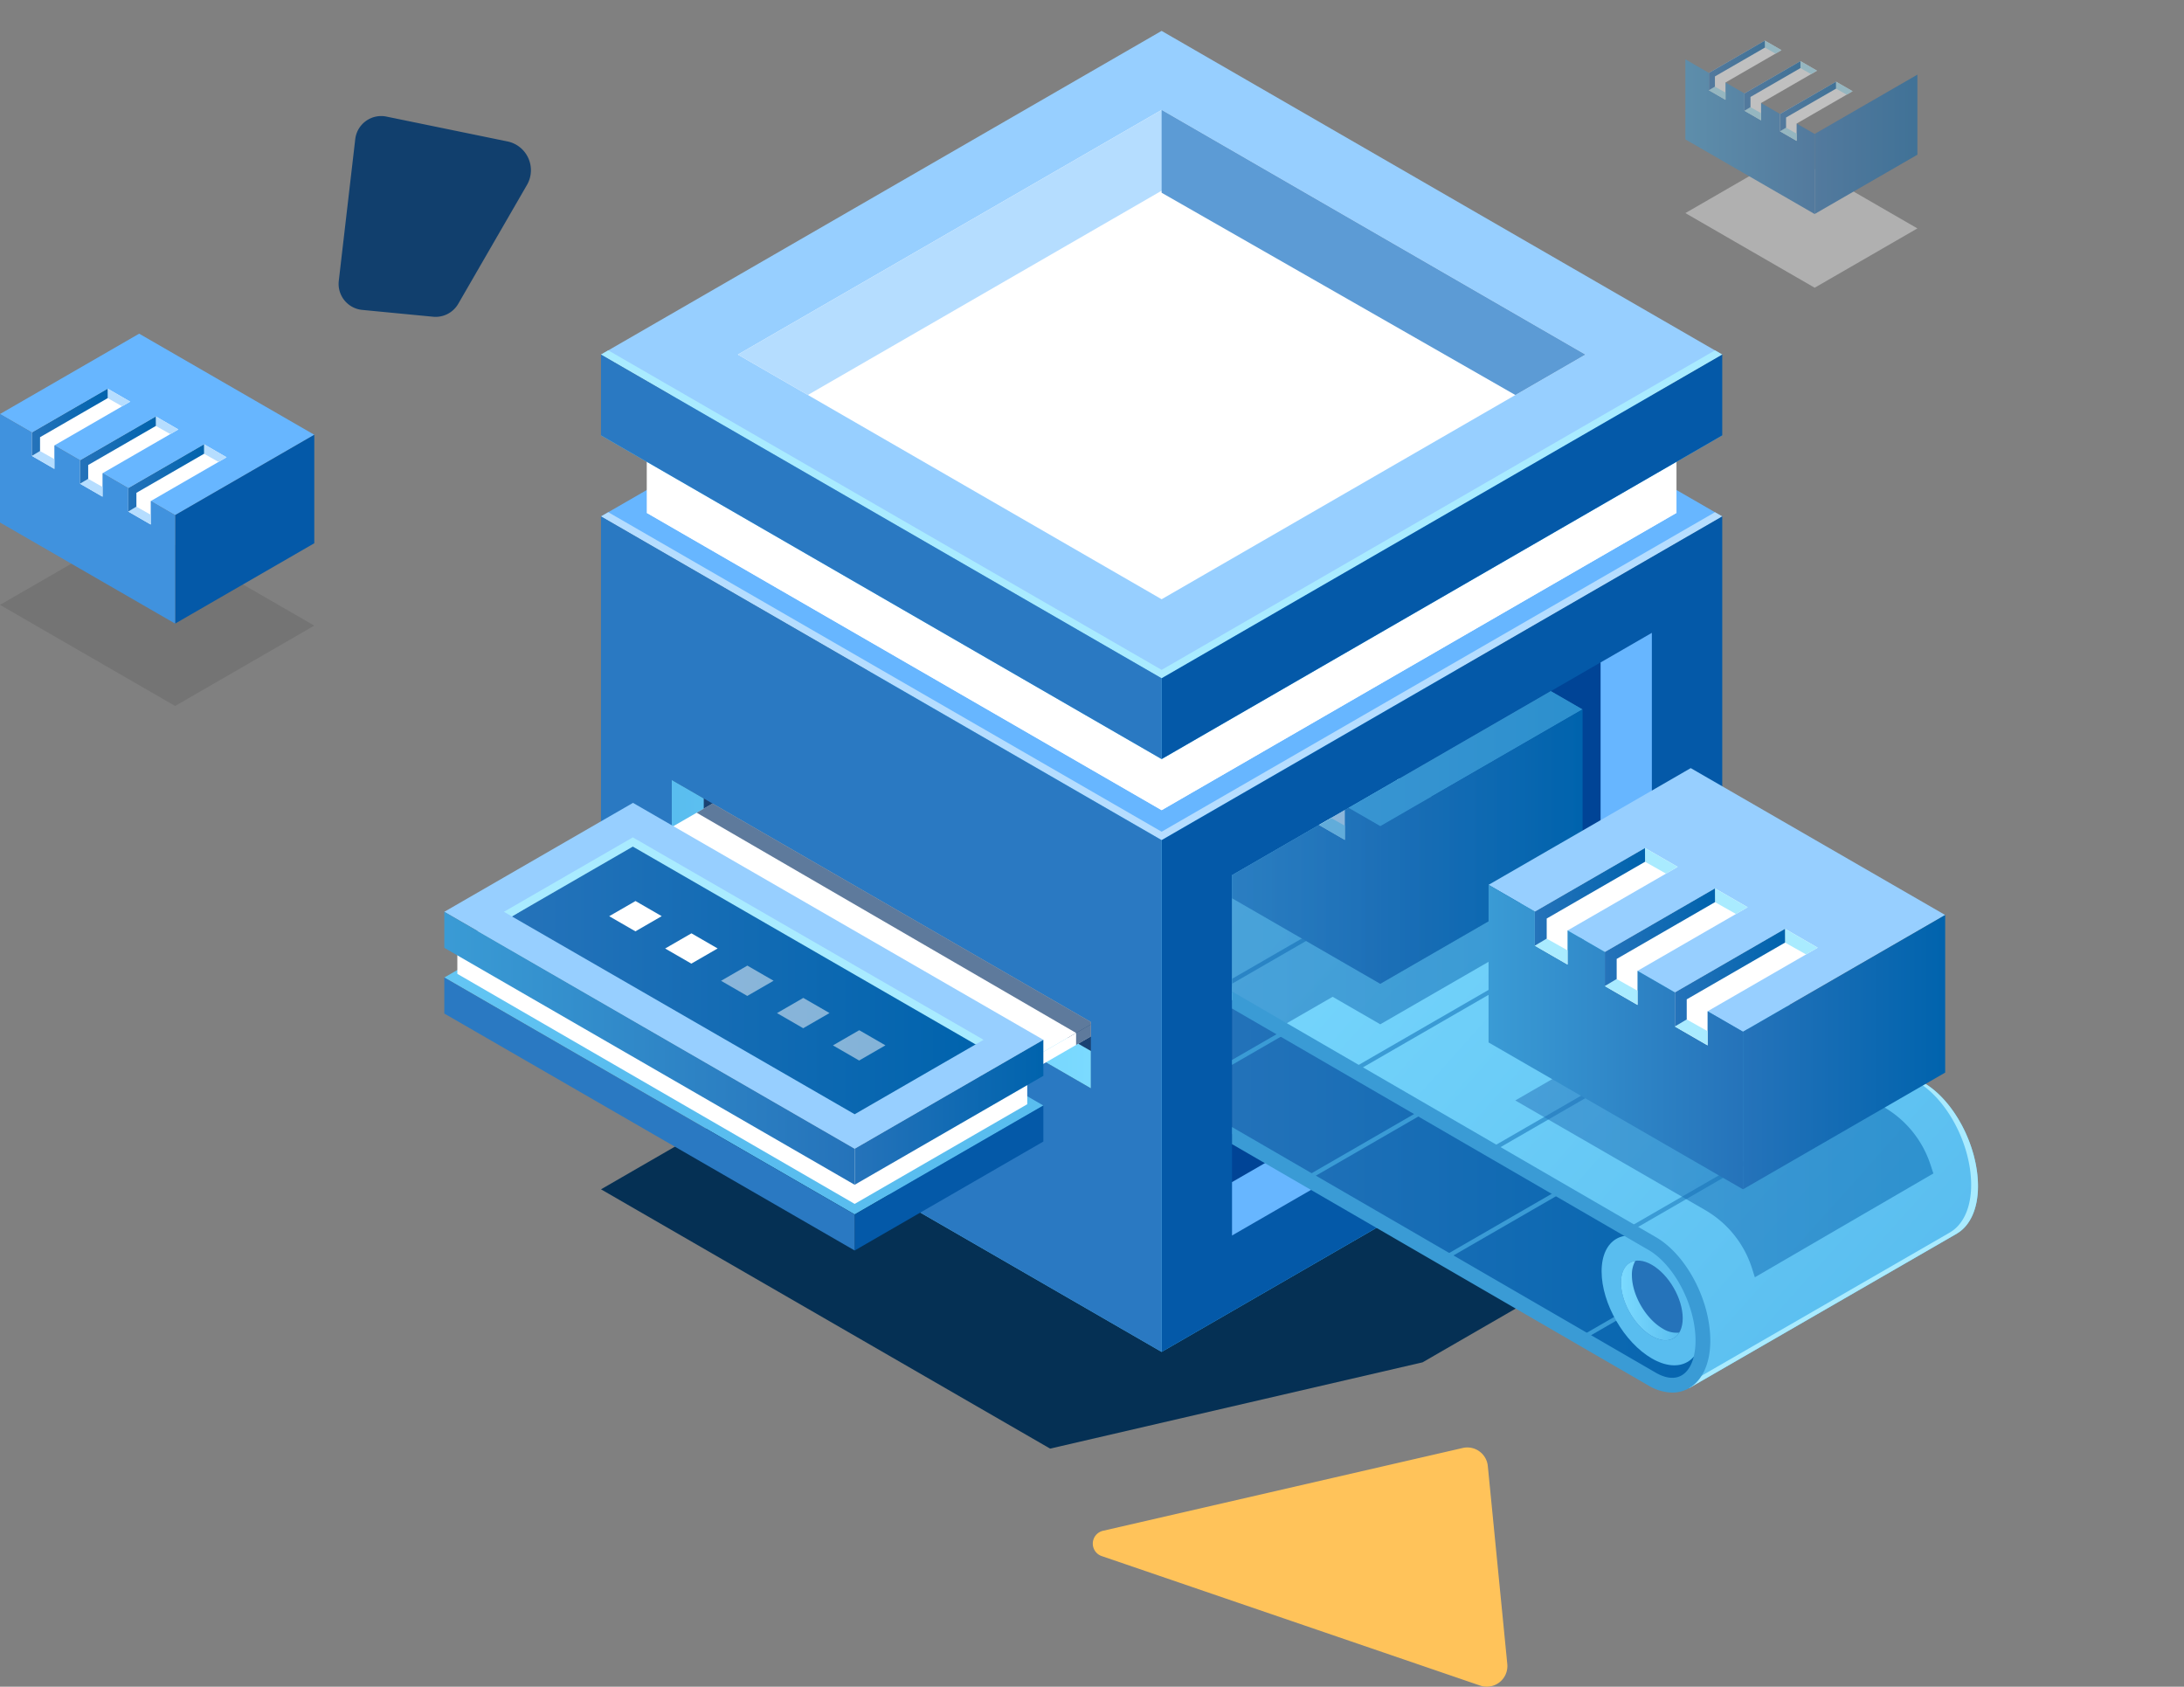 <svg xmlns="http://www.w3.org/2000/svg" xmlns:xlink="http://www.w3.org/1999/xlink" width="652.091" height="503.581" viewBox="0 0 652.091 503.581">
  <rect x="0" y="0" width="652.091" height="503.581" fill="#808080" stroke="none"/>
  <defs>
    <radialGradient id="radial-gradient" cx="464.647" cy="192.014" r="72.187" gradientTransform="translate(-7.461 -2.359) scale(1.044 1.044)" gradientUnits="userSpaceOnUse">
      <stop offset="0" stop-color="#366491"/>
      <stop offset="1" stop-color="#113f6d"/>
    </radialGradient>
    <linearGradient id="linear-gradient" x1="0.694" y1="0.726" x2="0.121" y2="0.241" gradientUnits="objectBoundingBox">
      <stop offset="0" stop-color="#59bdef"/>
      <stop offset="1" stop-color="#7bdaff"/>
    </linearGradient>
    <linearGradient id="linear-gradient-2" x1="0" y1="0.5" x2="1" y2="0.5" xlink:href="#linear-gradient"/>
    <linearGradient id="linear-gradient-3" x1="0.637" y1="0.693" x2="0.091" y2="-0.078" xlink:href="#linear-gradient"/>
    <clipPath id="clip-path">
      <path id="Path_1297" data-name="Path 1297" d="M390.069,268.477,515.214,340.73v19.82l-7.84,37.752-77.179,22.566L299.4,333.322l25.442-115.691Z" transform="translate(-299.401 -217.631)" fill="#67b6ff"/>
    </clipPath>
    <linearGradient id="linear-gradient-4" x1="0.434" y1="0.43" x2="-0.42" y2="-0.472" xlink:href="#linear-gradient"/>
    <linearGradient id="linear-gradient-5" y1="0.5" x2="1" y2="0.5" gradientUnits="objectBoundingBox">
      <stop offset="0" stop-color="#3a9bd5"/>
      <stop offset="1" stop-color="#2573ba"/>
    </linearGradient>
    <linearGradient id="linear-gradient-6" y1="0.5" x2="1" y2="0.5" gradientUnits="objectBoundingBox">
      <stop offset="0" stop-color="#2573ba"/>
      <stop offset="1" stop-color="#0063ad"/>
    </linearGradient>
    <clipPath id="clip-path-2">
      <path id="Path_1331" data-name="Path 1331" d="M563.534,221.349l158.882,200-156.9,48.91L438.173,401.3V293.726Z" transform="translate(-438.173 -221.349)" fill="none"/>
    </clipPath>
    <linearGradient id="linear-gradient-10" x1="0.935" y1="0.883" x2="0.08" y2="0.251" xlink:href="#linear-gradient"/>
    <linearGradient id="linear-gradient-12" x1="0.554" y1="0.572" x2="-0.237" y2="-0.487" xlink:href="#linear-gradient"/>
    <linearGradient id="linear-gradient-16" x1="22.961" y1="-51.471" x2="24.115" y2="-51.471" xlink:href="#linear-gradient"/>
    <linearGradient id="linear-gradient-17" y1="0.5" x2="1" y2="0.5" gradientUnits="objectBoundingBox">
      <stop offset="0" stop-color="#7bdaff"/>
      <stop offset="1" stop-color="#59bdef"/>
    </linearGradient>
    <linearGradient id="linear-gradient-18" x1="2.48" y1="-9.578" x2="3.635" y2="-9.578" xlink:href="#linear-gradient-5"/>
  </defs>
  <g id="Group_915" data-name="Group 915" transform="translate(-240.277 -119.706)">
    <path id="Path_1261" data-name="Path 1261" d="M418.862,377.076l107.394-24.72a6.149,6.149,0,0,1,7.5,5.391l5.814,59.119a6.148,6.148,0,0,1-8.108,6.42L418.472,384.629A3.932,3.932,0,0,1,418.862,377.076Z" transform="translate(150.749 199.664)" fill="#ffc35a"/>
    <path id="Path_1262" data-name="Path 1262" d="M330.391,194.4l20.519-35.492a8.773,8.773,0,0,0-5.831-12.984l-36.122-7.415a7.8,7.8,0,0,0-9.322,6.746l-4.915,42.3a7.806,7.806,0,0,0,7,8.671l21.161,2.037A7.8,7.8,0,0,0,330.391,194.4Z" transform="translate(46.71 16.008)" fill="url(#radial-gradient)"/>
    <path id="Path_1263" data-name="Path 1263" d="M336.815,355.385,470.91,432.8l111.209-25.759,89.474-51.658L504.2,258.744Z" transform="translate(82.907 119.406)" fill="#053054"/>
    <g id="Group_900" data-name="Group 900" transform="translate(350.177 128.928)">
      <g id="Group_869" data-name="Group 869" transform="translate(69.544 48.322)">
        <path id="Path_1264" data-name="Path 1264" d="M504.206,485.6,336.815,388.957,504.2,163.642,671.593,388.96Z" transform="translate(-336.815 -139.517)" fill="url(#linear-gradient)"/>
        <path id="Path_1265" data-name="Path 1265" d="M504.206,343.947,336.815,247.3,504.2,150.663l167.392,96.643Z" transform="translate(-336.815 -150.663)" fill="#67b6ff"/>
        <path id="Path_1266" data-name="Path 1266" d="M504.206,297.367,338.989,201.979l-2.174,1.255,167.391,96.643,167.387-96.641-2.174-1.255Z" transform="translate(-336.815 -106.593)" fill="#b5ddff"/>
        <path id="Path_1267" data-name="Path 1267" d="M594.255,355.454v-152.8L426.868,299.3V452.1Z" transform="translate(-259.477 -106.012)" fill="#0459a8"/>
        <path id="Path_1268" data-name="Path 1268" d="M563.534,328.918V221.349L438.173,293.726V401.3Z" transform="translate(-249.769 -89.959)" fill="#004496"/>
        <path id="Path_1269" data-name="Path 1269" d="M548.221,230.19v91.623L438.173,385.349V401.3l125.361-72.377V221.349Z" transform="translate(-249.769 -89.959)" fill="#67b6ff"/>
        <path id="Path_1270" data-name="Path 1270" d="M336.815,202.654v152.8L504.206,452.1V299.3Z" transform="translate(-336.815 -106.013)" fill="#2a79c2"/>
        <path id="Path_1271" data-name="Path 1271" d="M348.179,244.985v19.82l125.145,72.252v-19.82Z" transform="translate(-327.056 -69.66)" fill="#1a4272"/>
        <path id="Path_1272" data-name="Path 1272" d="M357.734,259.17V250.5l-9.555-5.517v19.82l125.145,72.252V325.906Z" transform="translate(-327.056 -69.66)" fill="url(#linear-gradient-2)"/>
      </g>
      <g id="Group_870" data-name="Group 870" transform="translate(83.207 32.997)">
        <path id="Path_1273" data-name="Path 1273" d="M497.894,331.846,344.165,243.091l153.724-88.753,153.729,88.755Z" transform="translate(-344.165 -132.183)" fill="#fff"/>
        <path id="Path_1274" data-name="Path 1274" d="M497.894,319.927,344.165,231.172l153.724-88.753,153.729,88.755Z" transform="translate(-344.165 -142.419)" fill="#fff"/>
        <path id="Path_1275" data-name="Path 1275" d="M497.894,277.149l-151.732-87.6-2,1.153,153.729,88.755L651.618,190.7l-2-1.153Z" transform="translate(-344.165 -101.946)" fill="#fff"/>
        <path id="Path_1276" data-name="Path 1276" d="M580.592,212.323V190.168L426.868,278.92v22.155Z" transform="translate(-273.139 -101.412)" fill="#fff"/>
        <path id="Path_1277" data-name="Path 1277" d="M344.165,190.166v22.155l153.729,88.756V278.922Z" transform="translate(-344.165 -101.413)" fill="#fff"/>
      </g>
      <g id="Group_871" data-name="Group 871" transform="translate(69.544)">
        <path id="Path_1278" data-name="Path 1278" d="M504.206,330.93,336.815,234.286,504.2,137.646l167.392,96.643Z" transform="translate(-336.815 -113.521)" fill="url(#linear-gradient-3)"/>
        <path id="Path_1279" data-name="Path 1279" d="M504.206,317.951,336.815,221.308,504.2,124.667,671.593,221.31Z" transform="translate(-336.815 -124.667)" fill="#97cfff"/>
        <path id="Path_1280" data-name="Path 1280" d="M485.326,283.458,358.8,210.408,485.322,137.36l126.527,73.05Z" transform="translate(-317.935 -113.767)" fill="#fff"/>
        <path id="Path_1281" data-name="Path 1281" d="M485.322,161.484l105.634,60.988,20.892-12.062L485.322,137.36,358.8,210.408l20.893,12.062Z" transform="translate(-317.935 -113.767)" fill="#b5ddff"/>
        <path id="Path_1282" data-name="Path 1282" d="M504.206,271.371,338.989,175.983l-2.174,1.255,167.391,96.643,167.387-96.641-2.174-1.255Z" transform="translate(-336.815 -80.597)" fill="#a9ebff"/>
        <path id="Path_1283" data-name="Path 1283" d="M594.255,200.784V176.659L426.868,273.3v24.124Z" transform="translate(-259.477 -80.016)" fill="#0459a8"/>
        <path id="Path_1284" data-name="Path 1284" d="M336.815,176.658v24.124l167.391,96.643V273.3Z" transform="translate(-336.815 -80.017)" fill="#2a79c2"/>
      </g>
      <g id="Group_876" data-name="Group 876" transform="translate(0 172.801)">
        <g id="Group_875" data-name="Group 875" clip-path="url(#clip-path)">
          <g id="Group_874" data-name="Group 874" transform="translate(22.76 54.725)">
            <path id="Path_1285" data-name="Path 1285" d="M434.17,362.483l-122.524-70.74,56.335-32.525,122.525,70.74Z" transform="translate(-311.646 -236.641)" fill="url(#linear-gradient-4)"/>
            <path id="Path_1286" data-name="Path 1286" d="M433.9,297.274v10.756l-56.335,32.525V329.8Z" transform="translate(-255.037 -203.958)" fill="#0459a8"/>
            <path id="Path_1287" data-name="Path 1287" d="M311.646,276.716v10.756l122.524,70.74V347.455Z" transform="translate(-311.646 -221.614)" fill="#2a79c2"/>
            <g id="Group_872" data-name="Group 872" transform="translate(33.341)">
              <path id="Path_1288" data-name="Path 1288" d="M443.172,342.806,329.583,277.225l52.227-30.153L495.4,312.652Z" transform="translate(-329.583 -247.072)" fill="#fff"/>
              <path id="Path_1289" data-name="Path 1289" d="M442.918,282.353v3.577l-52.227,30.153v-3.577Z" transform="translate(-277.103 -216.773)" fill="#fff"/>
              <path id="Path_1290" data-name="Path 1290" d="M329.583,263.294v3.577l113.589,65.58v-3.577Z" transform="translate(-329.583 -233.141)" fill="url(#linear-gradient-5)"/>
            </g>
            <path id="Path_1291" data-name="Path 1291" d="M369,256.024,313.74,283.552v9.839l118.632,68.682L483.9,332.321v-9.839Z" transform="translate(-309.848 -239.384)" fill="#fff"/>
            <g id="Group_873" data-name="Group 873" transform="translate(0 2.959)">
              <path id="Path_1292" data-name="Path 1292" d="M434.17,351.929,311.646,281.189l56.335-32.525L490.506,319.4Z" transform="translate(-311.646 -248.664)" fill="#97cfff"/>
              <path id="Path_1293" data-name="Path 1293" d="M424.845,336.24,322.5,277.179l36.14-22.241,102.6,60.284Z" transform="translate(-302.32 -243.276)" fill="url(#linear-gradient-6)"/>
              <path id="Path_1294" data-name="Path 1294" d="M359.714,256.962l102.34,59.061,2.388-1.379L359.714,254.206,321.22,276.43l2.388,1.378Z" transform="translate(-303.424 -243.905)" fill="#a9ebff"/>
              <path id="Path_1295" data-name="Path 1295" d="M433.9,286.72v10.756L377.562,330V319.246Z" transform="translate(-255.037 -215.981)" fill="url(#linear-gradient-6)"/>
              <path id="Path_1296" data-name="Path 1296" d="M311.646,266.162v10.756L434.17,347.657V336.9Z" transform="translate(-311.646 -233.637)" fill="url(#linear-gradient-5)"/>
            </g>
          </g>
        </g>
      </g>
      <g id="Group_891" data-name="Group 891" transform="translate(257.948 179.712)">
        <g id="Group_890" data-name="Group 890" clip-path="url(#clip-path-2)">
          <g id="Group_889" data-name="Group 889" transform="translate(-96.813 -20.974)">
            <path id="Path_1298" data-name="Path 1298" d="M574.558,401.814,432.146,320.381l14.333-47.611,106.4,41.024S611.394,357.528,612,358.446,580.647,399.5,580.647,399.5Z" transform="translate(-346.535 -156.214)" fill="url(#linear-gradient-6)"/>
            <g id="Group_877" data-name="Group 877" transform="translate(78.13 111.875)">
              <path id="Path_1299" data-name="Path 1299" d="M429.395,318.4l82.122-47.413-1.271-.736-82.125,47.415Z" transform="translate(-428.121 -270.252)" fill="#3a9bd5"/>
              <path id="Path_1300" data-name="Path 1300" d="M533.577,283.8l-1.271-.737-82.032,47.361,1.273.735Z" transform="translate(-409.096 -259.249)" fill="#3a9bd5"/>
              <path id="Path_1301" data-name="Path 1301" d="M472.429,343.183l1.274.735,81.936-47.306-1.271-.736Z" transform="translate(-390.07 -248.246)" fill="#3a9bd5"/>
              <path id="Path_1302" data-name="Path 1302" d="M494.29,356.255l1.223.764,82.437-47.595-1.271-.737Z" transform="translate(-371.296 -237.243)" fill="#3a9bd5"/>
            </g>
            <path id="Path_1303" data-name="Path 1303" d="M677.708,380.355c0-12.065-7.153-25.65-16.283-30.919L456.579,230.7c-4.363-2.52-8.675-2.8-12.142-.8-4.036,2.329-6.352,7.5-6.352,14.188,0,12.067,7.155,25.65,16.285,30.921l7.764,4.5L418.6,303.783l140.759,81.222,20.98,13.108L591.7,409.138l1.716,9.067,1.47,9.309-3.452,13.144,80.018-46.165,0-.013C675.431,392.123,677.708,386.985,677.708,380.355ZM456.579,271.189c-7.764-4.483-14.082-16.642-14.082-27.1,0-5.069,1.511-8.848,4.147-10.368,2.619-1.515,5.649-.4,7.727.8l43.368,25.138-31.12,17.354Z" transform="translate(-358.167 -194.166)" fill="url(#linear-gradient-10)"/>
            <g id="Group_878" data-name="Group 878" transform="translate(82.295 34.477)">
              <path id="Path_1304" data-name="Path 1304" d="M436.543,231.853a5.591,5.591,0,0,1,3.113-.723,6.319,6.319,0,0,0-5.147.349c-2.636,1.522-4.147,5.3-4.147,10.37,0,10.461,6.318,22.62,14.082,27.1l10.039,5.818.71-.394-8.714-5.052c-7.766-4.483-14.082-16.642-14.082-27.1C432.4,237.153,433.909,233.374,436.543,231.853Z" transform="translate(-430.362 -226.779)" fill="#a9ebff"/>
              <path id="Path_1305" data-name="Path 1305" d="M646.694,349.405,441.848,230.669a15.042,15.042,0,0,0-6.093-2.056,16.443,16.443,0,0,1,4.058,1.682L644.658,349.032c9.13,5.272,16.283,18.854,16.283,30.921,0,6.63-2.277,11.766-6.249,14.125l0,.011-77.5,44.715-.478,1.823,80.018-46.167,0-.011c3.972-2.359,6.249-7.495,6.249-14.125C662.977,368.259,655.824,354.675,646.694,349.405Z" transform="translate(-425.73 -228.613)" fill="#a9ebff"/>
            </g>
            <g id="Group_879" data-name="Group 879" transform="translate(91.328 80.029)">
              <path id="Path_1306" data-name="Path 1306" d="M436.5,301.269l82.122-47.413-1.271-.736-82.125,47.415Z" transform="translate(-435.222 -253.119)" fill="#3a9bd5"/>
              <path id="Path_1307" data-name="Path 1307" d="M540.678,266.668l-1.271-.736-82.032,47.361,1.274.735Z" transform="translate(-416.196 -242.116)" fill="#3a9bd5"/>
              <path id="Path_1308" data-name="Path 1308" d="M479.529,326.051l1.273.735,81.936-47.306-1.271-.736Z" transform="translate(-397.171 -231.113)" fill="#3a9bd5"/>
              <path id="Path_1309" data-name="Path 1309" d="M501.391,339.123l1.223.764,82.436-47.595-1.271-.736Z" transform="translate(-378.396 -220.11)" fill="#3a9bd5"/>
            </g>
            <path id="Path_1310" data-name="Path 1310" d="M559.622,285.742l-14.166-8.178,5.864-3.379L501.652,245.4l-6.123,3.347-11.877-6.856L423.285,276.74l10.226,5.9L418.6,290.793l52.635,29.539,13.792-7.948,14.225,8.212Z" transform="translate(-358.167 -182.737)" opacity="0.5" fill="url(#linear-gradient-6)"/>
            <g id="Group_885" data-name="Group 885" transform="translate(65.118)">
              <g id="Group_880" data-name="Group 880">
                <path id="Path_1311" data-name="Path 1311" d="M497.091,288.774l-75.97-43.856,60.368-34.854,75.97,43.856Z" transform="translate(-421.121 -210.065)" fill="url(#linear-gradient-12)"/>
                <path id="Path_1312" data-name="Path 1312" d="M522.36,280.706V233.659l-60.368,34.854V315.56Z" transform="translate(-386.022 -189.803)" fill="url(#linear-gradient-6)"/>
                <path id="Path_1313" data-name="Path 1313" d="M421.121,228.816v47.048l75.97,43.856V272.671Z" transform="translate(-421.121 -193.962)" fill="url(#linear-gradient-5)"/>
              </g>
              <g id="Group_881" data-name="Group 881" transform="translate(13.825 23.85)">
                <path id="Path_1314" data-name="Path 1314" d="M461.447,222.9l-32.888,18.988v37.976l9.761,5.635V247.519l32.888-18.988Z" transform="translate(-428.559 -222.896)" fill="#fff"/>
              </g>
              <g id="Group_882" data-name="Group 882" transform="translate(13.825 23.85)">
                <path id="Path_1315" data-name="Path 1315" d="M446.252,222.9V227l6.271,3.55,3.489-2.015Z" transform="translate(-413.364 -222.896)" fill="#a9ebff"/>
                <path id="Path_1316" data-name="Path 1316" d="M432.1,252.409l-3.537,2.1,9.761,5.635v-4.236Z" transform="translate(-428.559 -197.55)" fill="#a9ebff"/>
                <path id="Path_1317" data-name="Path 1317" d="M461.447,222.9l-32.888,18.988v37.976l3.537-2.1v-33.8L461.463,227Z" transform="translate(-428.559 -222.896)" fill="url(#linear-gradient-6)"/>
              </g>
              <g id="Group_883" data-name="Group 883" transform="translate(67.605 35.905)">
                <path id="Path_1318" data-name="Path 1318" d="M457.491,229.381v4.1l6.271,3.55,3.489-2.015Z" transform="translate(-457.491 -229.381)" fill="#a9ebff"/>
              </g>
              <g id="Group_884" data-name="Group 884" transform="translate(88.519 47.978)">
                <path id="Path_1319" data-name="Path 1319" d="M468.743,235.876v4.1l6.271,3.55,3.489-2.015Z" transform="translate(-468.743 -235.876)" fill="#a9ebff"/>
              </g>
            </g>
            <g id="Group_886" data-name="Group 886" transform="translate(207.167 200.921)">
              <path id="Path_1320" data-name="Path 1320" d="M527.555,346.2c0,9.569-6.719,13.448-15.006,8.664s-15.008-16.422-15.008-25.993,6.72-13.448,15.008-8.664S527.555,336.628,527.555,346.2Z" transform="translate(-497.541 -318.157)" fill="url(#linear-gradient-16)"/>
              <path id="Path_1321" data-name="Path 1321" d="M519.082,339.4c0,5.874-4.123,8.255-9.21,5.318s-9.212-10.082-9.212-15.956,4.125-8.255,9.212-5.318S519.082,333.521,519.082,339.4Z" transform="translate(-494.863 -314.699)" fill="#2573ba"/>
              <path id="Path_1322" data-name="Path 1322" d="M513.12,342.466c-5.088-2.937-9.212-10.08-9.212-15.954a8.214,8.214,0,0,1,1.035-4.29c-2.573.4-4.284,2.723-4.284,6.5,0,5.874,4.125,13.019,9.212,15.956,3.56,2.054,6.641,1.5,8.175-1.03A7.614,7.614,0,0,1,513.12,342.466Z" transform="translate(-494.863 -314.665)" fill="url(#linear-gradient-17)"/>
            </g>
            <g id="Group_887" data-name="Group 887" transform="translate(0 80.526)">
              <path id="Path_1323" data-name="Path 1323" d="M614.359,420.672a14.389,14.389,0,0,1-7.142-2.121l0,0L402.372,299.815c-9.129-5.272-16.283-18.854-16.283-30.919,0-6.688,2.314-11.861,6.352-14.19,3.467-2,7.779-1.717,12.14.8L609.426,374.243c9.13,5.272,16.285,18.854,16.285,30.919,0,6.688-2.316,11.859-6.351,14.19A9.884,9.884,0,0,1,614.359,420.672Zm-4.933-5.939c2.08,1.2,5.108,2.314,7.727.8,2.636-1.521,4.147-5.3,4.147-10.37,0-10.461-6.316-22.62-14.082-27.1L402.372,259.323c-2.076-1.2-5.106-2.312-7.727-.8s-4.145,5.3-4.145,10.372c0,10.461,6.316,22.618,14.08,27.1L609.426,414.733Z" transform="translate(-386.089 -253.386)" fill="url(#linear-gradient-18)"/>
            </g>
            <g id="Group_888" data-name="Group 888" transform="translate(99.834 35.905)">
              <path id="Path_1324" data-name="Path 1324" d="M472.686,229.381,439.8,248.369v10.214l9.761,5.635V254l32.888-18.988Z" transform="translate(-439.798 -229.381)" fill="#fff"/>
              <path id="Path_1325" data-name="Path 1325" d="M483.938,235.876,451.05,254.864v10.214l9.76,5.635V260.5L493.7,241.512Z" transform="translate(-430.135 -223.803)" fill="#fff"/>
              <path id="Path_1326" data-name="Path 1326" d="M443.335,243.959l-3.537,2.1,9.761,5.635v-4.236Z" transform="translate(-439.798 -216.862)" fill="#a9ebff"/>
              <path id="Path_1327" data-name="Path 1327" d="M472.686,229.381,439.8,248.369v10.214l3.537-2.1v-6.042L472.7,233.481Z" transform="translate(-439.798 -229.381)" fill="url(#linear-gradient-6)"/>
              <path id="Path_1328" data-name="Path 1328" d="M454.587,250.454l-3.537,2.1,9.76,5.635v-4.236Z" transform="translate(-430.135 -211.284)" fill="#a9ebff"/>
              <path id="Path_1329" data-name="Path 1329" d="M483.938,235.876,451.05,254.864v10.214l3.537-2.1v-6.042l29.367-16.955Z" transform="translate(-430.135 -223.803)" fill="url(#linear-gradient-6)"/>
            </g>
            <path id="Path_1330" data-name="Path 1330" d="M483.037,324.8l60.368-34.854V242.9L508.749,222.9l-66.965,31.044-4.3,44.568Z" transform="translate(-341.95 -199.046)" opacity="0.5" fill="url(#linear-gradient-6)"/>
          </g>
        </g>
      </g>
      <path id="Path_1332" data-name="Path 1332" d="M469.885,313.986,356.929,248.771l-4.746,2.74,113.284,65.756v3.576l4.417-2.55v-3.577h0Z" transform="translate(-254.072 -18.086)" fill="#1a4272" opacity="0.7"/>
      <path id="Path_1333" data-name="Path 1333" d="M593.692,312.647l-56.716-32.741-53.3,30.772,56.671,32.715a30.938,30.938,0,0,1,14.03,17.463l.829,2.619,53.3-31-.9-2.729A30.935,30.935,0,0,0,593.692,312.647Z" transform="translate(-141.147 8.652)" opacity="0.5" fill="url(#linear-gradient-6)"/>
      <g id="Group_898" data-name="Group 898" transform="translate(334.548 220.108)">
        <g id="Group_892" data-name="Group 892">
          <path id="Path_1334" data-name="Path 1334" d="M555.352,321.79l-75.97-43.856,60.368-34.853,75.97,43.856Z" transform="translate(-479.382 -243.081)" fill="#97cfff"/>
          <path id="Path_1335" data-name="Path 1335" d="M580.621,313.722V266.674l-60.368,34.854v47.048Z" transform="translate(-444.283 -222.819)" fill="url(#linear-gradient-6)"/>
          <path id="Path_1336" data-name="Path 1336" d="M479.382,261.832v47.048l75.97,43.856V305.687Z" transform="translate(-479.382 -226.978)" fill="url(#linear-gradient-5)"/>
        </g>
        <g id="Group_897" data-name="Group 897" transform="translate(13.825 23.85)">
          <g id="Group_893" data-name="Group 893">
            <path id="Path_1337" data-name="Path 1337" d="M519.708,255.912,486.82,274.9v10.179l9.761,5.635V280.535l32.888-18.988Z" transform="translate(-486.82 -255.912)" fill="#fff"/>
            <path id="Path_1338" data-name="Path 1338" d="M530.947,262.4l-32.888,18.988v10.179l9.76,5.635V287.02l32.888-18.988Z" transform="translate(-477.167 -250.342)" fill="#fff"/>
            <path id="Path_1339" data-name="Path 1339" d="M542.2,268.892,509.311,287.88v10.179l9.761,5.635V293.516l32.888-18.988Z" transform="translate(-467.504 -244.764)" fill="#fff"/>
          </g>
          <g id="Group_894" data-name="Group 894">
            <path id="Path_1340" data-name="Path 1340" d="M504.513,255.912v4.1l6.271,3.55,3.489-2.015Z" transform="translate(-471.625 -255.912)" fill="#a9ebff"/>
            <path id="Path_1341" data-name="Path 1341" d="M490.357,270.471l-3.537,2.1,9.761,5.635v-4.236Z" transform="translate(-486.82 -243.408)" fill="#a9ebff"/>
            <path id="Path_1342" data-name="Path 1342" d="M519.708,255.912,486.82,274.9v10.179l3.537-2.1v-6.007l29.367-16.955Z" transform="translate(-486.82 -255.912)" fill="url(#linear-gradient-6)"/>
          </g>
          <g id="Group_895" data-name="Group 895" transform="translate(20.892 12.056)">
            <path id="Path_1343" data-name="Path 1343" d="M515.752,262.4v4.1l6.271,3.55,3.49-2.015Z" transform="translate(-482.864 -262.397)" fill="#a9ebff"/>
            <path id="Path_1344" data-name="Path 1344" d="M501.6,276.956l-3.537,2.1,9.76,5.635V280.46Z" transform="translate(-498.059 -249.894)" fill="#a9ebff"/>
            <path id="Path_1345" data-name="Path 1345" d="M530.947,262.4l-32.888,18.988v10.179l3.537-2.1v-6.007L530.963,266.5Z" transform="translate(-498.059 -262.397)" fill="url(#linear-gradient-6)"/>
          </g>
          <g id="Group_896" data-name="Group 896" transform="translate(41.807 24.129)">
            <path id="Path_1346" data-name="Path 1346" d="M527,268.892v4.1l6.271,3.55,3.489-2.015Z" transform="translate(-494.116 -268.892)" fill="#a9ebff"/>
            <path id="Path_1347" data-name="Path 1347" d="M512.848,283.451l-3.537,2.1,9.761,5.635v-4.236Z" transform="translate(-509.311 -256.389)" fill="#a9ebff"/>
            <path id="Path_1348" data-name="Path 1348" d="M542.2,268.892,509.311,287.88v10.179l3.537-2.1v-6.007l29.367-16.955Z" transform="translate(-509.311 -268.892)" fill="url(#linear-gradient-6)"/>
          </g>
        </g>
      </g>
      <g id="Group_899" data-name="Group 899" transform="translate(71.994 259.791)">
        <path id="Path_1349" data-name="Path 1349" d="M338.133,268.964l7.852-4.534,7.826,4.517-7.852,4.534Z" transform="translate(-338.133 -264.43)" fill="#fff"/>
        <path id="Path_1350" data-name="Path 1350" d="M347.118,274.151l7.852-4.534,7.824,4.519-7.852,4.532Z" transform="translate(-330.417 -259.975)" fill="#fff"/>
        <path id="Path_1351" data-name="Path 1351" d="M356.1,279.338l7.852-4.534,7.826,4.519-7.852,4.534Z" transform="translate(-322.701 -255.521)" fill="#fff" opacity="0.5"/>
        <path id="Path_1352" data-name="Path 1352" d="M365.086,284.525l7.852-4.534,7.826,4.519-7.852,4.534Z" transform="translate(-314.986 -251.066)" fill="#fff" opacity="0.5"/>
        <path id="Path_1353" data-name="Path 1353" d="M374.071,289.711l7.852-4.532,7.824,4.517-7.85,4.534Z" transform="translate(-307.27 -246.611)" fill="#fff" opacity="0.5"/>
      </g>
    </g>
    <path id="Path_1354" data-name="Path 1354" d="M426.866,137.36v24.729L532.5,222.472l20.892-12.062Z" transform="translate(160.242 15.161)" fill="#5c9bd5"/>
    <g id="Group_907" data-name="Group 907" transform="translate(240.277 219.333)">
      <g id="Group_901" data-name="Group 901">
        <path id="Path_1355" data-name="Path 1355" d="M292.566,258.13l-52.289-30.185,41.551-23.989,52.289,30.185Z" transform="translate(-240.277 -146.98)" opacity="0.09"/>
        <path id="Path_1356" data-name="Path 1356" d="M292.566,227.478l-52.289-30.185L281.828,173.3l52.289,30.185Z" transform="translate(-240.277 -173.304)" fill="#67b6ff"/>
        <path id="Path_1357" data-name="Path 1357" d="M309.958,221.925V189.543l-41.551,23.989v32.382Z" transform="translate(-216.119 -159.358)" fill="#0459a8"/>
        <path id="Path_1358" data-name="Path 1358" d="M240.277,186.209v32.382l52.289,30.185V216.395Z" transform="translate(-240.277 -162.22)" fill="#4092de"/>
      </g>
      <g id="Group_906" data-name="Group 906" transform="translate(9.516 16.415)">
        <g id="Group_902" data-name="Group 902">
          <path id="Path_1359" data-name="Path 1359" d="M268.033,182.135,245.4,195.2v7.006l6.718,3.879v-7.006l22.636-13.069Z" transform="translate(-245.396 -182.135)" fill="#fff"/>
          <path id="Path_1360" data-name="Path 1360" d="M275.769,186.6l-22.636,13.069v7.006l6.718,3.879v-7.006l22.636-13.069Z" transform="translate(-238.753 -178.301)" fill="#fff"/>
          <path id="Path_1361" data-name="Path 1361" d="M283.513,191.069l-22.636,13.069v7.006l6.718,3.879v-7.006l22.636-13.069Z" transform="translate(-232.102 -174.462)" fill="#fff"/>
        </g>
        <g id="Group_903" data-name="Group 903">
          <path id="Path_1362" data-name="Path 1362" d="M257.574,182.135v2.822l4.316,2.443,2.4-1.387Z" transform="translate(-234.938 -182.135)" fill="#b5ddff"/>
          <path id="Path_1363" data-name="Path 1363" d="M247.831,192.156,245.4,193.6l6.718,3.879v-2.916Z" transform="translate(-245.396 -173.529)" fill="#b5ddff"/>
          <path id="Path_1364" data-name="Path 1364" d="M268.033,182.135,245.4,195.2v7.006l2.435-1.448v-4.135l20.213-11.67Z" transform="translate(-245.396 -182.135)" fill="url(#linear-gradient-6)"/>
        </g>
        <g id="Group_904" data-name="Group 904" transform="translate(14.379 8.298)">
          <path id="Path_1365" data-name="Path 1365" d="M265.31,186.6v2.822l4.316,2.443,2.4-1.387Z" transform="translate(-242.674 -186.599)" fill="#b5ddff"/>
          <path id="Path_1366" data-name="Path 1366" d="M255.567,196.62l-2.435,1.448,6.718,3.879v-2.915Z" transform="translate(-253.132 -177.993)" fill="#b5ddff"/>
          <path id="Path_1367" data-name="Path 1367" d="M275.769,186.6l-22.636,13.069v7.006l2.435-1.448v-4.135l20.213-11.67Z" transform="translate(-253.132 -186.599)" fill="url(#linear-gradient-6)"/>
        </g>
        <g id="Group_905" data-name="Group 905" transform="translate(28.775 16.607)">
          <path id="Path_1368" data-name="Path 1368" d="M273.055,191.069v2.822l4.317,2.443,2.4-1.387Z" transform="translate(-250.418 -191.069)" fill="#b5ddff"/>
          <path id="Path_1369" data-name="Path 1369" d="M263.311,201.09l-2.435,1.448,6.718,3.879V203.5Z" transform="translate(-260.877 -182.463)" fill="#b5ddff"/>
          <path id="Path_1370" data-name="Path 1370" d="M283.513,191.069l-22.636,13.069v7.006l2.435-1.448v-4.135l20.213-11.67Z" transform="translate(-260.877 -191.069)" fill="url(#linear-gradient-6)"/>
        </g>
      </g>
    </g>
    <g id="Group_914" data-name="Group 914" transform="translate(743.486 119.706)" opacity="0.5">
      <g id="Group_908" data-name="Group 908">
        <path id="Path_1371" data-name="Path 1371" d="M549.6,184.4l-38.6-22.285,30.675-17.71,38.6,22.285Z" transform="translate(-510.994 -98.495)" fill="#e0e0e0"/>
        <path id="Path_1372" data-name="Path 1372" d="M549.6,159.7l-38.6-22.285,30.675-17.71,38.6,22.285Z" transform="translate(-510.994 -119.706)" fill="url(#linear-gradient-12)"/>
        <path id="Path_1373" data-name="Path 1373" d="M562.437,155.6V131.695L531.762,149.4v23.907Z" transform="translate(-493.159 -109.41)" fill="url(#linear-gradient-6)"/>
        <path id="Path_1374" data-name="Path 1374" d="M510.994,129.234V153.14l38.6,22.285V151.518Z" transform="translate(-510.994 -111.523)" fill="url(#linear-gradient-5)"/>
      </g>
      <g id="Group_913" data-name="Group 913" transform="translate(7.025 12.119)">
        <g id="Group_909" data-name="Group 909">
          <path id="Path_1375" data-name="Path 1375" d="M531.485,126.225l-16.711,9.648v5.172l4.96,2.863v-5.172l16.712-9.648Z" transform="translate(-514.773 -126.225)" fill="#fff"/>
          <path id="Path_1376" data-name="Path 1376" d="M537.2,129.521l-16.711,9.648v5.172l4.96,2.863v-5.172l16.711-9.648Z" transform="translate(-509.869 -123.395)" fill="#fff"/>
          <path id="Path_1377" data-name="Path 1377" d="M542.913,132.822,526.2,142.47v5.172l4.96,2.863v-5.172l16.711-9.649Z" transform="translate(-504.959 -120.561)" fill="#fff"/>
        </g>
        <g id="Group_910" data-name="Group 910">
          <path id="Path_1378" data-name="Path 1378" d="M523.764,126.225v2.084l3.187,1.8,1.773-1.024Z" transform="translate(-507.053 -126.225)" fill="#a9ebff"/>
          <path id="Path_1379" data-name="Path 1379" d="M516.571,133.624l-1.8,1.069,4.96,2.863V135.4Z" transform="translate(-514.773 -119.872)" fill="#a9ebff"/>
          <path id="Path_1380" data-name="Path 1380" d="M531.485,126.225l-16.711,9.648v5.172l1.8-1.069v-3.053l14.922-8.615Z" transform="translate(-514.773 -126.225)" fill="url(#linear-gradient-6)"/>
        </g>
        <g id="Group_911" data-name="Group 911" transform="translate(10.616 6.126)">
          <path id="Path_1381" data-name="Path 1381" d="M529.475,129.521V131.6l3.187,1.8,1.773-1.024Z" transform="translate(-512.763 -129.521)" fill="#a9ebff"/>
          <path id="Path_1382" data-name="Path 1382" d="M522.282,136.919l-1.8,1.069,4.96,2.863V138.7Z" transform="translate(-520.485 -123.168)" fill="#a9ebff"/>
          <path id="Path_1383" data-name="Path 1383" d="M537.2,129.521l-16.711,9.648v5.172l1.8-1.069V140.22L537.2,131.6Z" transform="translate(-520.485 -129.521)" fill="url(#linear-gradient-6)"/>
        </g>
        <g id="Group_912" data-name="Group 912" transform="translate(21.243 12.261)">
          <path id="Path_1384" data-name="Path 1384" d="M535.192,132.822v2.083l3.187,1.8,1.773-1.024Z" transform="translate(-518.481 -132.822)" fill="#a9ebff"/>
          <path id="Path_1385" data-name="Path 1385" d="M528,140.219l-1.8,1.069,4.96,2.863V142Z" transform="translate(-526.202 -126.468)" fill="#a9ebff"/>
          <path id="Path_1386" data-name="Path 1386" d="M542.913,132.822,526.2,142.47v5.172l1.8-1.069V143.52l14.923-8.616Z" transform="translate(-526.202 -132.822)" fill="url(#linear-gradient-6)"/>
        </g>
      </g>
    </g>
  </g>
</svg>
